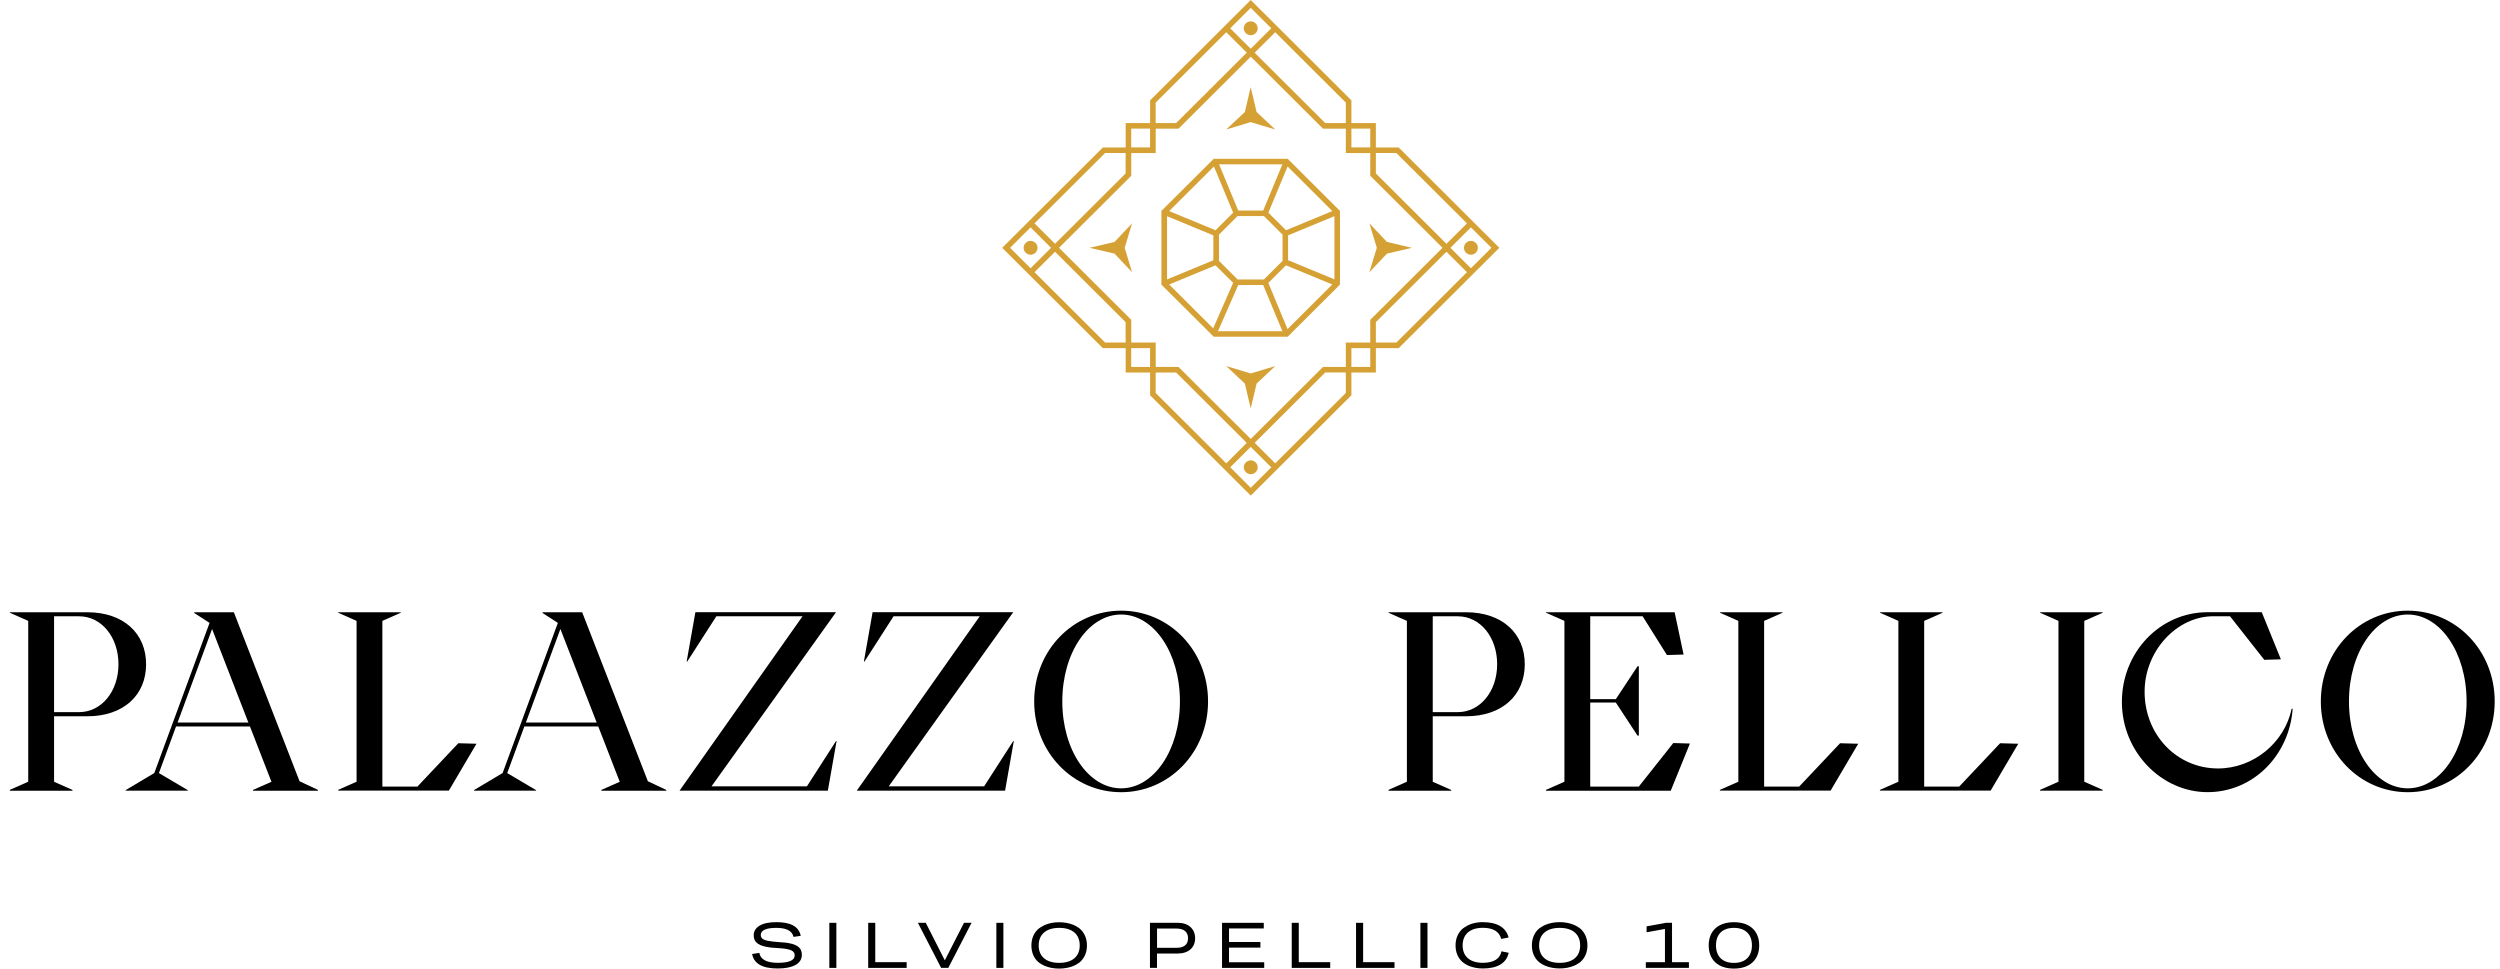 <?xml version="1.0" encoding="UTF-8"?>
<svg xmlns="http://www.w3.org/2000/svg" width="191" height="74" viewBox="0 0 191 74" fill="none">
  <path d="M0.75 60.346L2.156 59.724V47.435L0.75 46.813V46.776H6.668C9.441 46.776 11.162 48.393 11.162 50.75C11.162 53.107 9.441 54.724 6.668 54.724H4.131V59.728L5.538 60.35V60.41H0.753V60.35L0.75 60.346ZM6.044 54.407C7.765 54.407 9.051 52.809 9.051 50.746C9.051 48.684 7.761 47.085 6.044 47.085H4.131V54.407H6.044Z" fill="black"></path>
  <path d="M9.6 60.365L11.789 59.06L16.01 47.59L14.838 46.832V46.776H17.867L22.886 59.687L24.293 60.35V60.41H19.331V60.35L20.738 59.728L19.096 55.501H13.45L12.141 59.064L14.35 60.369V60.407H9.603V60.369L9.6 60.365ZM18.975 55.203L16.203 48.054L13.567 55.203H18.979H18.975Z" fill="black"></path>
  <path d="M25.836 60.346L27.243 59.724V47.435L25.836 46.813V46.776H30.62V46.813L29.213 47.435V60.094H31.891L35.015 56.783L36.403 56.821L34.293 60.403H25.836V60.343V60.346Z" fill="black"></path>
  <path d="M36.21 60.365L38.4 59.06L42.621 47.59L41.449 46.832V46.776H44.478L49.497 59.687L50.904 60.35V60.41H45.942V60.35L47.349 59.728L45.707 55.501H40.061L38.752 59.064L40.961 60.369V60.407H36.214V60.369L36.21 60.365ZM45.586 55.203L42.814 48.054L40.178 55.203H45.59H45.586Z" fill="black"></path>
  <path d="M61.312 47.085H54.728L52.5 50.55L52.462 50.531L53.128 46.772H63.873L54.361 60.075H61.649L63.876 56.61L63.914 56.628L63.248 60.407H51.917L61.312 47.085Z" fill="black"></path>
  <path d="M74.852 47.085H68.267L66.04 50.55L66.002 50.531L66.667 46.772H77.412L67.9 60.075H75.188L77.416 56.61L77.454 56.628L76.788 60.407H65.457L74.852 47.085Z" fill="black"></path>
  <path d="M85.653 46.655C89.326 46.655 92.295 49.694 92.295 53.589C92.295 57.484 89.326 60.524 85.653 60.524C81.981 60.524 79.012 57.484 79.012 53.589C79.012 49.694 81.981 46.655 85.653 46.655ZM85.653 60.229C88.135 60.229 90.147 57.326 90.147 53.589C90.147 49.852 88.135 46.949 85.653 46.949C83.172 46.949 81.16 49.852 81.16 53.589C81.16 57.326 83.172 60.229 85.653 60.229Z" fill="black"></path>
  <path d="M106.081 60.346L107.487 59.724V47.435L106.081 46.813V46.776H112C114.772 46.776 116.493 48.393 116.493 50.75C116.493 53.107 114.772 54.724 112 54.724H109.462V59.728L110.869 60.35V60.41H106.084V60.35L106.081 60.346ZM111.375 54.407C113.096 54.407 114.382 52.809 114.382 50.746C114.382 48.684 113.093 47.085 111.375 47.085H109.462V54.407H111.375Z" fill="black"></path>
  <path d="M118.115 60.346L119.522 59.724V47.435L118.115 46.813V46.776H127.941L128.626 50.007L127.355 50.045L125.498 47.085H121.493V53.416H123.448L125.108 50.904H125.207V56.202H125.108L123.448 53.672H121.493V60.097H125.203L127.839 56.768L129.11 56.806L127.646 60.41H118.111V60.35L118.115 60.346Z" fill="black"></path>
  <path d="M131.402 60.346L132.809 59.724V47.435L131.402 46.813V46.776H136.186V46.813L134.779 47.435V60.094H137.457L140.581 56.783L141.969 56.821L139.858 60.403H131.398V60.343L131.402 60.346Z" fill="black"></path>
  <path d="M143.629 60.346L145.036 59.724V47.435L143.629 46.813V46.776H148.414V46.813L147.007 47.435V60.094H149.684L152.808 56.783L154.196 56.821L152.086 60.403H143.625V60.343L143.629 60.346Z" fill="black"></path>
  <path d="M155.86 60.346L157.267 59.724V47.435L155.86 46.813V46.776H160.645V46.813L159.238 47.435V59.724L160.645 60.346V60.407H155.86V60.346Z" fill="black"></path>
  <path d="M168.655 46.772H172.797L174.26 50.373L172.99 50.41L170.372 47.081H169.102C166.307 47.081 163.848 49.728 163.848 52.846C163.848 56.157 166.329 58.71 169.453 58.71C172.15 58.71 174.533 56.76 175.081 54.151H175.16C174.907 57.677 172.173 60.52 168.655 60.52C165.138 60.52 162.112 57.443 162.112 53.627C162.112 49.811 165.043 46.772 168.655 46.772Z" fill="black"></path>
  <path d="M183.954 46.655C187.626 46.655 190.595 49.694 190.595 53.589C190.595 57.484 187.626 60.524 183.954 60.524C180.281 60.524 177.312 57.484 177.312 53.589C177.312 49.694 180.281 46.655 183.954 46.655ZM183.954 60.229C186.435 60.229 188.447 57.326 188.447 53.589C188.447 49.852 186.435 46.949 183.954 46.949C181.473 46.949 179.461 49.852 179.461 53.589C179.461 57.326 181.473 60.229 183.954 60.229Z" fill="black"></path>
  <path d="M59.945 72.013L59.057 71.937C58.425 71.862 58.122 71.768 58.122 71.425C58.122 71.082 58.531 70.889 59.303 70.889C60.074 70.889 60.52 71.112 60.622 71.572V71.579L61.163 71.5H61.175V71.489C61.027 70.791 60.418 70.452 59.314 70.452C58.762 70.452 58.331 70.542 58.028 70.723C57.737 70.897 57.582 71.153 57.582 71.459C57.582 72.009 57.975 72.288 58.898 72.394L59.768 72.458C60.475 72.533 60.713 72.669 60.713 72.997C60.713 73.37 60.278 73.559 59.423 73.559C58.569 73.559 58.103 73.299 58.013 72.808V72.801L57.472 72.884H57.464V72.895C57.6 73.623 58.255 73.993 59.412 73.993C60.569 73.993 61.262 73.63 61.262 72.952C61.262 72.386 60.883 72.115 59.953 72.009L59.945 72.013Z" fill="black"></path>
  <path d="M63.898 70.504H63.361V73.947H63.898V70.504Z" fill="black"></path>
  <path d="M66.87 70.504H66.33V73.947H69.268V73.51H66.87V70.504Z" fill="black"></path>
  <path d="M72.184 73.37L70.732 70.508V70.504H70.127L71.901 73.943V73.947H72.449L74.219 70.519L74.227 70.504H73.648L72.184 73.37Z" fill="black"></path>
  <path d="M76.659 70.504H76.122V73.947H76.659V70.504Z" fill="black"></path>
  <path d="M82.487 70.938C82.445 70.904 82.396 70.878 82.351 70.848C82.343 70.84 82.332 70.836 82.324 70.829C82.23 70.765 82.127 70.712 82.018 70.663C82.01 70.663 82.003 70.655 81.995 70.655C81.689 70.531 81.333 70.459 80.925 70.459C80.516 70.459 80.157 70.531 79.851 70.659C79.843 70.659 79.836 70.667 79.828 70.67C79.718 70.716 79.616 70.772 79.522 70.836C79.51 70.844 79.503 70.848 79.491 70.855C79.446 70.885 79.397 70.912 79.355 70.946C78.992 71.255 78.799 71.704 78.799 72.239C78.799 72.775 78.992 73.219 79.355 73.525C79.397 73.559 79.446 73.585 79.491 73.615C79.499 73.623 79.51 73.627 79.518 73.634C79.612 73.698 79.715 73.751 79.824 73.796C79.832 73.796 79.839 73.804 79.847 73.804C80.153 73.928 80.513 74 80.921 74C81.329 74 81.685 73.928 81.991 73.804C81.999 73.804 82.007 73.796 82.014 73.796C82.124 73.751 82.226 73.695 82.32 73.634C82.332 73.627 82.339 73.619 82.351 73.612C82.396 73.581 82.445 73.555 82.487 73.521C82.85 73.212 83.043 72.767 83.043 72.235C83.043 71.704 82.85 71.251 82.487 70.942V70.938ZM82.491 72.231C82.491 73.076 81.919 73.563 80.925 73.563C79.93 73.563 79.355 73.076 79.355 72.231C79.355 71.387 79.926 70.889 80.925 70.889C81.923 70.889 82.491 71.379 82.491 72.231Z" fill="black"></path>
  <path d="M89.983 70.504H87.857V73.947H88.394V72.85H89.964C90.792 72.85 91.307 72.405 91.307 71.685C91.307 70.965 90.796 70.501 89.975 70.501L89.983 70.504ZM88.398 70.942H89.892C90.456 70.942 90.766 71.206 90.766 71.685C90.766 72.164 90.456 72.412 89.892 72.412H88.398V70.938V70.942Z" fill="black"></path>
  <path d="M93.897 72.397H96.295V71.968H93.897V70.934H96.552V70.504H93.364V73.947H96.586V73.517H93.897V72.397Z" fill="black"></path>
  <path d="M99.226 70.504H98.689V73.947H101.628V73.51H99.226V70.504Z" fill="black"></path>
  <path d="M104.143 70.504H103.602V73.947H106.541V73.51H104.143V70.504Z" fill="black"></path>
  <path d="M109.059 70.504H108.519V73.947H109.059V70.504Z" fill="black"></path>
  <path d="M114.71 72.684V72.692C114.597 73.261 114.105 73.559 113.288 73.559C112.308 73.559 111.745 73.072 111.745 72.228C111.745 71.383 112.308 70.885 113.288 70.885C114.071 70.885 114.544 71.168 114.691 71.726V71.734L115.243 71.628H115.255V71.617C115.054 70.855 114.377 70.452 113.292 70.452C112.74 70.452 112.274 70.588 111.919 70.829C111.915 70.829 111.908 70.836 111.904 70.84C111.858 70.874 111.805 70.9 111.764 70.934C111.397 71.247 111.204 71.696 111.204 72.228C111.204 72.759 111.393 73.208 111.752 73.513C111.79 73.547 111.839 73.574 111.885 73.604C111.896 73.612 111.904 73.619 111.915 73.627C112.006 73.687 112.108 73.744 112.214 73.789C112.221 73.789 112.229 73.796 112.237 73.796C112.539 73.921 112.891 73.992 113.296 73.992C114.411 73.992 115.092 73.581 115.262 72.801V72.793L114.725 72.684H114.718H114.71Z" fill="black"></path>
  <path d="M120.724 70.938C120.682 70.904 120.633 70.878 120.588 70.844C120.58 70.836 120.572 70.833 120.561 70.825C120.466 70.761 120.364 70.708 120.251 70.659C120.243 70.659 120.236 70.655 120.232 70.652C119.926 70.527 119.57 70.452 119.162 70.452C118.753 70.452 118.394 70.523 118.088 70.652C118.08 70.652 118.072 70.659 118.065 70.659C117.955 70.704 117.853 70.761 117.758 70.825C117.747 70.833 117.74 70.836 117.728 70.844C117.683 70.874 117.634 70.9 117.592 70.934C117.229 71.244 117.036 71.692 117.036 72.228C117.036 72.763 117.229 73.208 117.592 73.513C117.634 73.547 117.683 73.574 117.728 73.604C117.736 73.612 117.747 73.615 117.755 73.623C117.849 73.687 117.951 73.74 118.061 73.785C118.069 73.785 118.076 73.793 118.084 73.793C118.39 73.917 118.749 73.989 119.158 73.989C119.566 73.989 119.922 73.917 120.228 73.793C120.236 73.793 120.243 73.789 120.251 73.785C120.361 73.74 120.463 73.683 120.557 73.623C120.569 73.615 120.576 73.612 120.588 73.604C120.633 73.574 120.682 73.547 120.724 73.513C121.087 73.204 121.28 72.759 121.28 72.228C121.28 71.696 121.087 71.244 120.724 70.934V70.938ZM120.724 72.231C120.724 73.076 120.153 73.562 119.158 73.562C118.163 73.562 117.588 73.076 117.588 72.231C117.588 71.387 118.159 70.889 119.158 70.889C120.156 70.889 120.724 71.379 120.724 72.231Z" fill="black"></path>
  <path d="M127.743 70.504H127.27L125.806 70.772L125.799 70.776V71.225L127.202 70.968V73.513H125.742V73.947H129.033V73.513H127.743V70.504Z" fill="black"></path>
  <path d="M132.47 70.456C131.268 70.456 130.545 71.119 130.545 72.228C130.545 73.336 131.264 74 132.47 74C133.677 74 134.403 73.336 134.403 72.228C134.403 71.119 133.681 70.456 132.47 70.456ZM132.47 73.566C131.601 73.566 131.101 73.076 131.101 72.224C131.101 71.372 131.601 70.889 132.47 70.889C133.34 70.889 133.847 71.376 133.847 72.224C133.847 73.072 133.348 73.566 132.47 73.566Z" fill="black"></path>
  <path d="M97.43 9.894L96.004 8.556L95.554 6.655L95.108 8.556L93.682 9.894L95.554 9.329L97.43 9.894Z" fill="#D6A134"></path>
  <path d="M92.729 12.13L88.731 16.112V21.746L92.729 25.727H98.379L102.373 21.746V16.112L98.379 12.13H92.729ZM97.975 12.556L96.507 16.086H94.601L93.138 12.556H97.975ZM96.564 16.508L97.986 17.926V19.932L96.564 21.35H94.552L93.13 19.932V17.926L94.552 16.508H96.564ZM92.744 12.719L94.212 16.248L92.865 17.59L89.325 16.127L92.744 12.719ZM89.163 16.519L92.699 17.982V19.883L89.163 21.346V16.523V16.519ZM92.684 25.083L89.325 21.734L92.865 20.271L94.212 21.61L92.688 25.079L92.684 25.083ZM93.051 25.305L94.601 21.776H96.507L97.975 25.305H93.051ZM98.368 25.143L96.901 21.614L98.247 20.271L101.787 21.734L98.368 25.143ZM101.95 21.342L98.41 19.879V17.979L101.95 16.516V21.338V21.342ZM98.251 17.59L96.904 16.248L98.372 12.719L101.791 16.127L98.251 17.59Z" fill="#D6A134"></path>
  <path d="M106.859 11.267H105.116V9.404H103.247V7.666L95.558 0L87.869 7.666V9.404H86.001V11.267H84.257L76.568 18.933L84.257 26.599H86.001V28.461H87.869V30.2L95.558 37.865L103.247 30.2V28.461H105.116V26.599H106.859L114.548 18.933L106.859 11.267ZM105.116 11.689H106.681L112.075 17.066L110.509 18.627L105.116 13.25V11.689ZM103.247 9.826H104.688V11.263H103.247V9.826ZM102.82 7.839V9.404H101.25L95.857 4.027L97.427 2.462L102.82 7.839ZM95.558 0.6L97.124 2.161L95.554 3.725L93.989 2.164L95.558 0.6ZM88.293 7.839L93.686 2.462L95.252 4.023L89.859 9.4H88.293V7.836V7.839ZM86.424 9.826H87.865V11.263H86.424V9.826ZM84.431 11.689H85.997V13.25L80.604 18.627L79.038 17.066L84.431 11.689ZM77.17 18.933L78.736 17.372L80.301 18.933L78.736 20.494L77.17 18.933ZM85.997 26.172H84.431L79.038 20.795L80.604 19.234L85.997 24.611V26.172ZM87.865 28.035H86.424V26.595H87.865V28.035ZM88.293 30.022V28.461H89.859L95.252 33.838L93.686 35.399L88.293 30.022ZM95.558 37.266L93.989 35.701L95.554 34.14L97.124 35.705L95.558 37.266ZM102.82 30.022L97.427 35.399L95.857 33.834L101.25 28.457H102.82V30.019V30.022ZM104.688 28.035H103.247V26.595H104.688V28.035ZM104.688 24.434V26.172H102.82V28.035H101.076L95.558 33.537L90.04 28.035H88.297V26.172H86.428V24.434L80.91 18.933L86.428 13.431V11.693H88.297V9.83H90.04L95.558 4.329L101.076 9.83H102.82V11.693H104.688V13.431L110.206 18.933L104.688 24.434ZM106.681 26.172H105.116V24.611L110.509 19.234L112.075 20.795L106.681 26.172ZM110.811 18.933L112.377 17.372L113.947 18.933L112.377 20.494L110.811 18.933Z" fill="#D6A134"></path>
  <path d="M95.929 2.534C96.137 2.327 96.137 1.995 95.929 1.787C95.721 1.58 95.388 1.58 95.18 1.787C94.972 1.995 94.972 2.327 95.18 2.534C95.388 2.741 95.721 2.741 95.929 2.534Z" fill="#D6A134"></path>
  <path d="M112.752 18.559C112.544 18.352 112.211 18.352 112.003 18.559C111.795 18.767 111.795 19.099 112.003 19.306C112.211 19.513 112.544 19.513 112.752 19.306C112.96 19.099 112.96 18.767 112.752 18.559Z" fill="#D6A134"></path>
  <path d="M79.11 18.559C78.902 18.352 78.569 18.352 78.361 18.559C78.153 18.767 78.153 19.099 78.361 19.306C78.569 19.513 78.902 19.513 79.11 19.306C79.318 19.099 79.318 18.767 79.11 18.559Z" fill="#D6A134"></path>
  <path d="M95.184 36.074C95.392 36.282 95.725 36.282 95.933 36.074C96.141 35.867 96.141 35.535 95.933 35.328C95.725 35.12 95.392 35.12 95.184 35.328C94.976 35.535 94.976 35.867 95.184 36.074Z" fill="#D6A134"></path>
  <path d="M105.963 18.484L104.62 17.062L105.187 18.933L104.62 20.799L105.963 19.378L107.869 18.933L105.963 18.484Z" fill="#D6A134"></path>
  <path d="M85.15 18.484L83.244 18.933L85.15 19.378L86.492 20.799L85.925 18.933L86.492 17.062L85.15 18.484Z" fill="#D6A134"></path>
  <path d="M93.682 27.967L95.108 29.306L95.554 31.206L96.004 29.306L97.43 27.967L95.554 28.533L93.682 27.967Z" fill="#D6A134"></path>
</svg>
